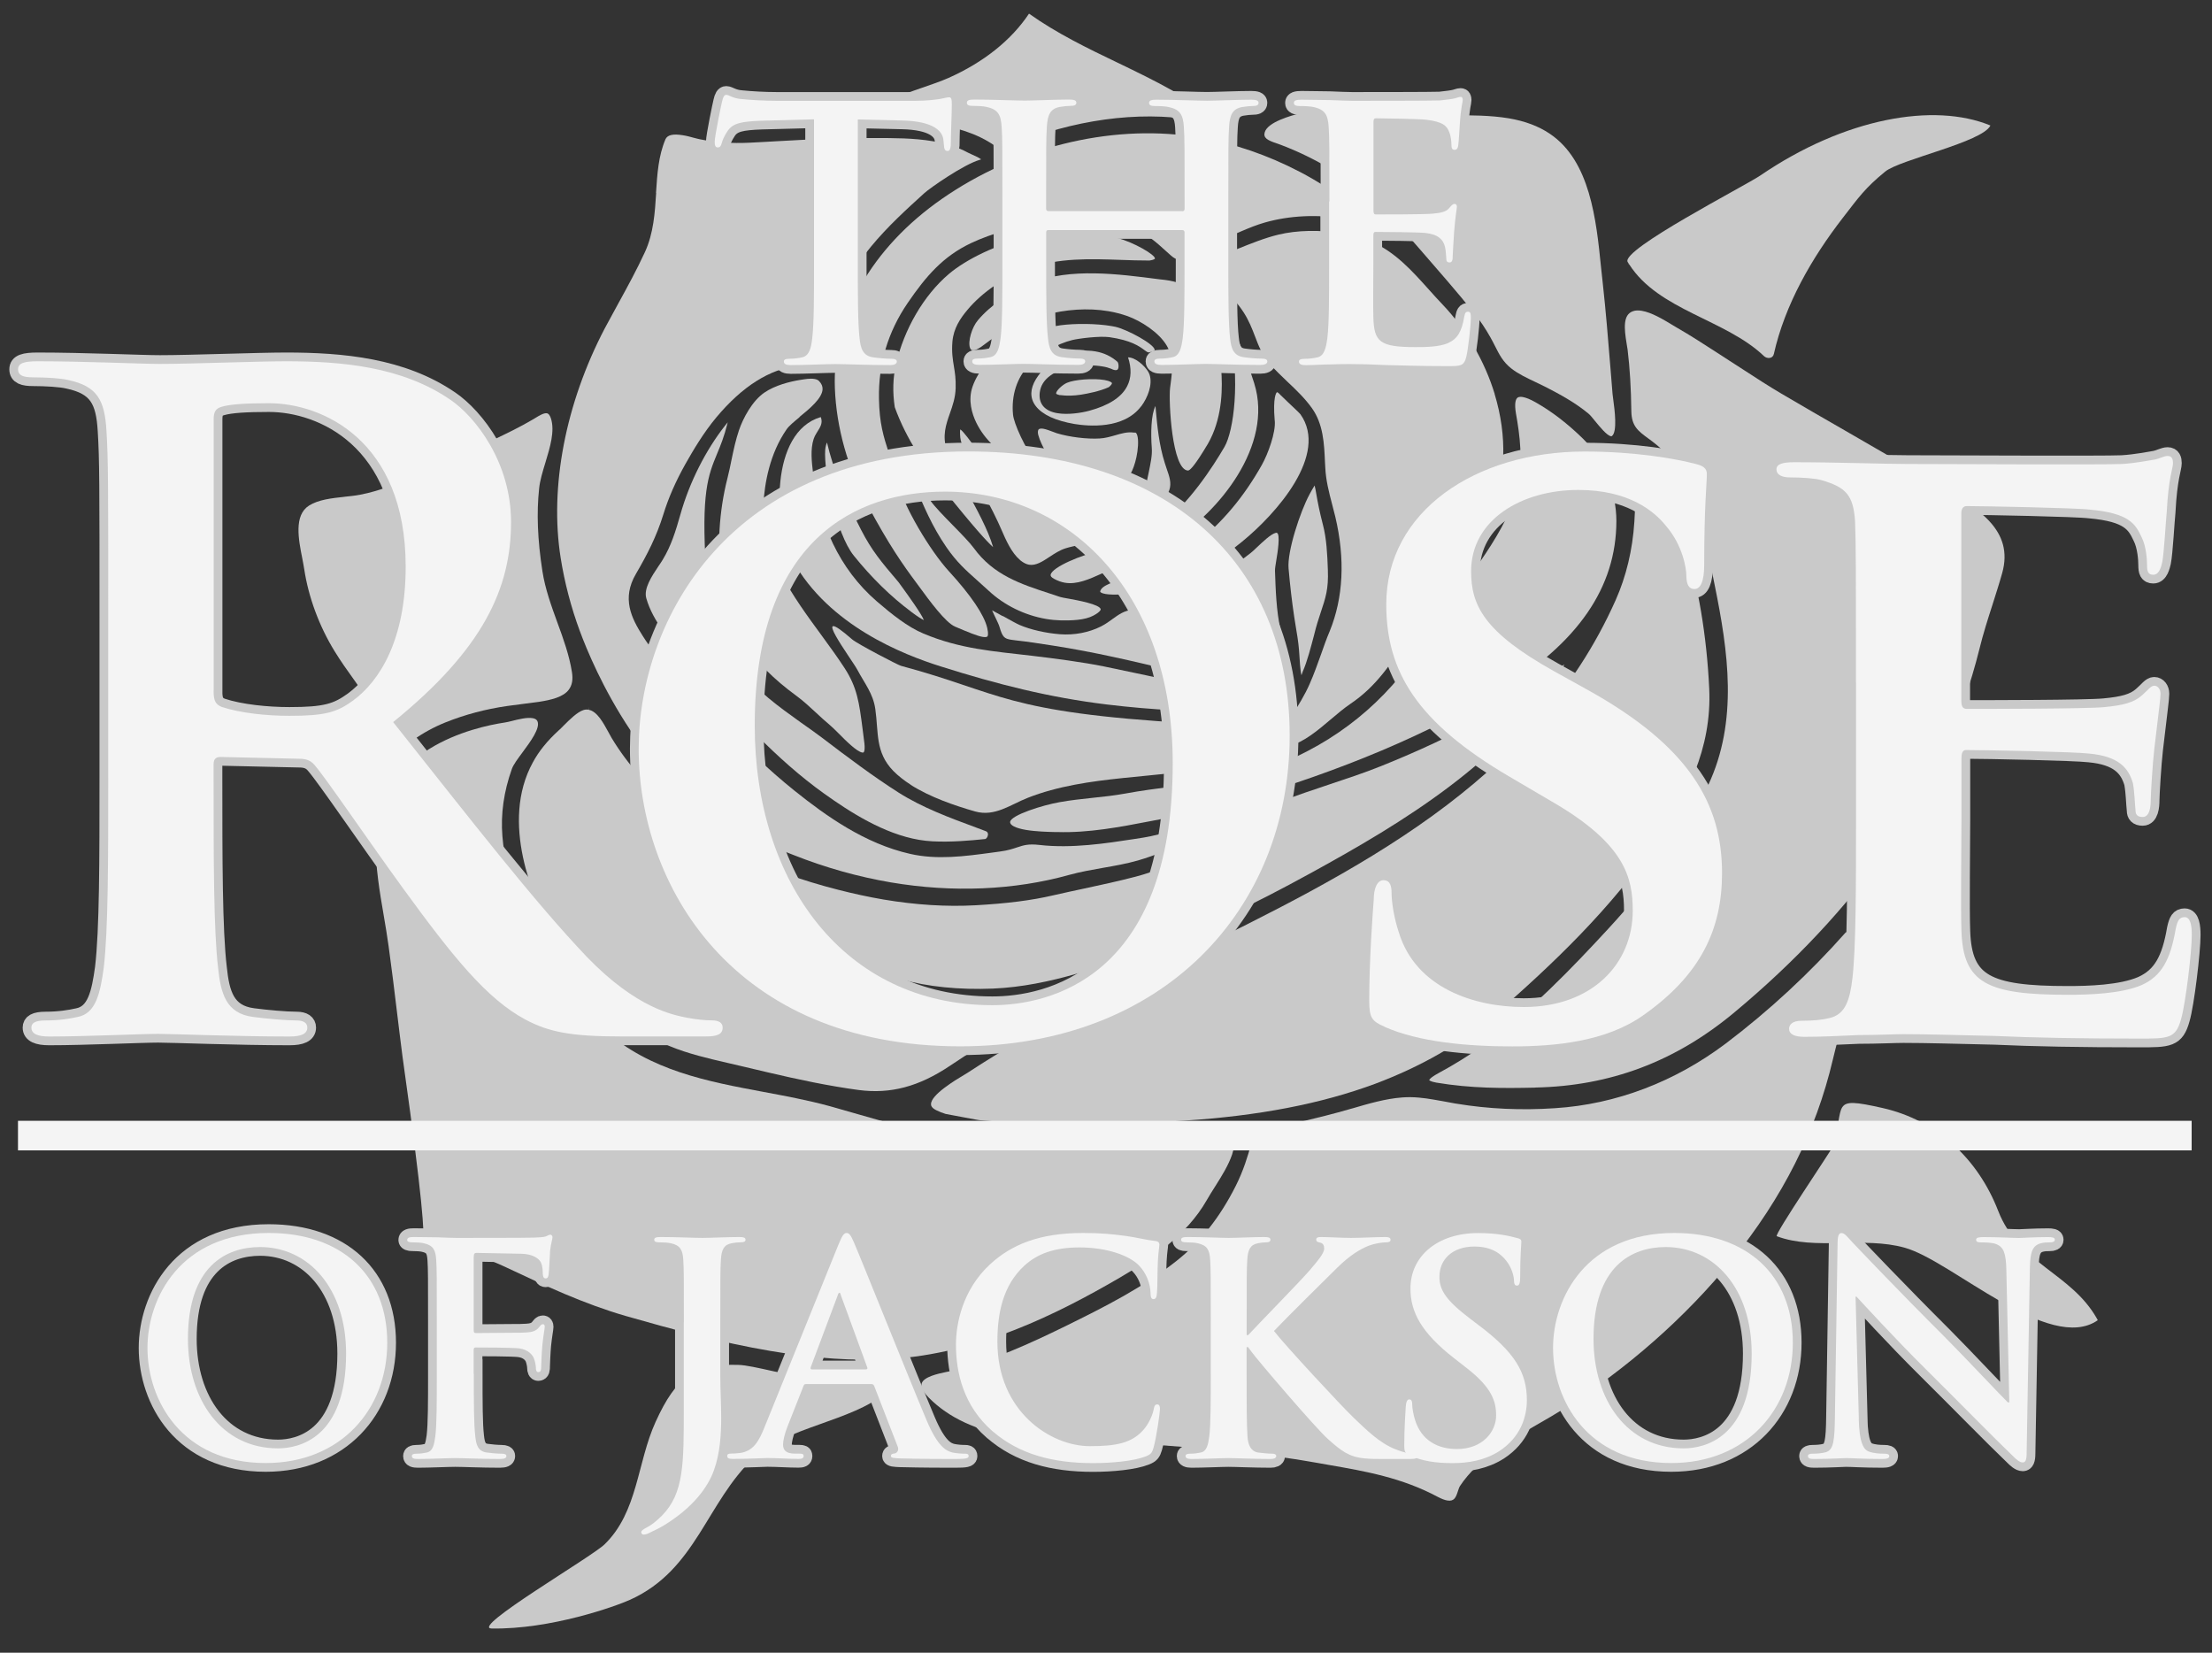 <?xml version="1.0" encoding="UTF-8"?>
<svg id="logos" xmlns="http://www.w3.org/2000/svg" viewBox="0 0 300 224.12">
  <rect x="0" y="0" width="300" height="224.12" fill="#333333" stroke="none"/>
  <defs>
    <style>
      .cls-1 {
        stroke: #c9c9c9;
        stroke-miterlimit: 10;
        stroke-width: 2.37px;
      }

      .cls-1, .cls-2 {
        fill: #f4f4f4;
      }

      .cls-3 {
        fill: #c9c9c9;
      }

      .cls-3, .cls-2 {
        stroke-width: 0px;
      }
    </style>
  </defs>
  <g>
    <g>
      <path class="cls-3" d="m46.68,67.37c.76-.08,1.48-.15,2.15-.28,2.71-.52,5.05-1.52,7.52-2.58l1.16-.49c2.75-1.17,5.47-2.48,8.1-3.75l1.47-.71c1.7-.81,3.46-1.66,5.14-2.65.12-.07.24-.14.37-.22.55-.34,1.17-.71,1.57-.65.09.01.34.06.56.7.55,1.7-.11,3.88-.75,5.99-.38,1.25-.74,2.42-.85,3.5-.36,3.29-.22,6.95.44,11.2.37,2.43,1.22,4.75,2.04,7.01.8,2.17,1.61,4.43,1.97,6.71.16,1,.02,1.76-.41,2.35-.75,1.04-2.43,1.42-4.1,1.68-.77.11-1.54.21-2.31.3-.66.09-1.32.17-1.98.26-2.94.43-5.67,1.15-8.35,2.22-1.57.63-3.06,1.44-4.43,2.43-.29.22-.56.51-.84.82-.51.57-1.02,1.14-1.58,1.05-.15-.03-.28-.09-.44-.19-.61-.41-.76-1.29-.9-2.15-.05-.33-.1-.64-.18-.92-.37-1.4-1.15-2.58-1.9-3.73l-.06-.08c-.66-1.01-1.37-2-2.05-2.97-.91-1.26-1.84-2.57-2.66-3.91-2.09-3.39-3.55-7.35-4.12-11.13-.06-.43-.17-.92-.26-1.44-.52-2.61-1.16-5.86.91-7.18,1.29-.81,3.07-1,4.8-1.19Z"/>
      <path class="cls-3" d="m88.97,26.17c.17-2.57.32-5.01,1.28-7.28.26-.59,1.02-.77,2.36-.55.53.08,1.07.23,1.54.36.3.07.56.15.78.19,2.13.43,4.31.58,6.77.46,1.36-.06,2.7-.15,4.05-.22,2.62-.15,5.33-.3,8-.36.18.03.38.03.58,0h.1c.91-.02,1.82-.05,2.73-.05.45.01.92,0,1.41,0,2.62,0,5.33-.01,7.93.43,1.87.31,3.45.83,4.78,1.55.13.07.3.15.51.24.29.13,1.02.45,1.28.67-.05.02-.12.04-.21.07-2.13.61-6.71,3.79-7.51,4.52-4.81,4.37-10.27,9.32-12.55,16.9-.23.75-.37,1.51-.51,2.26-.12.63-.24,1.28-.42,1.92-.49,1.81-1.5,2.02-3.56,2.29-3.97.5-7.61,2.8-11.15,7.02-1.73,2.07-3.15,4.47-4.2,6.33-1.31,2.34-2.3,4.58-2.99,6.83-.94,3.03-2.17,5.41-3.72,8.07-1.96,3.34-.62,5.99.92,8.42,2.33,3.67,5.51,6.81,8.6,9.84l1.73,1.7c3.25,3.21,6.62,6.54,10.26,9.45,4.31,3.45,9.53,7.17,15.66,8.56,3.67.84,7.43.33,11.06-.16l1.1-.15c1.09-.14,1.77-.37,2.37-.57.88-.29,1.51-.5,3.01-.33,4.38.51,9.09-.22,12.87-.8l1.27-.2c1.14-.17,3-.67,4.97-1.19,2.08-.56,4.24-1.14,5.41-1.29.26-.03.43-.05.57-.04-.47.45-1.92,1.38-4.2,2.54-2.75,1.41-5.21,2.42-7.53,3.09-1.54.44-3.14.72-4.69.99-1.52.27-3.09.54-4.61.96-7.45,2.08-15.82,2.44-24.2,1.02-4.46-.76-8.9-2.01-13.19-3.71l-.79-.31c-1.84-.73-3.76-1.48-5.59-2.31-13.72-6.14-20.78-22.79-22.61-27.75-1.19-3.2-2.08-6.63-2.6-9.92-1.53-9.63.66-20.95,5.97-31.11.62-1.15,1.25-2.31,1.88-3.46,1.23-2.23,2.49-4.55,3.58-6.91,1.17-2.55,1.35-5.32,1.52-8.01Z"/>
      <path class="cls-3" d="m79.9,95.9l-.04.36c1.13.2,1.99,1.81,2.63,2.98.16.31.32.59.46.83,2.23,3.69,5.12,6.89,8.82,9.8l.11.08c1.28,1.01,2.61,2.05,3.01,3.66.19.76.09,1.52,0,2.33-.06.53-.13,1.09-.11,1.64.04,1.27.48,2.55.85,3.52,1.19,3.14,3.1,5.92,5.09,7.44,2,1.53,4.43,2.15,6.79,2.75l.84.22c2.58.68,5.18,1.43,7.7,2.15l.64.18c.94.28,1.89.57,2.85.87,2.29.72,4.66,1.46,7.09,1.87,3.58.6,7.31.16,10.79-.4,3.59-.58,5.94-.87,7.03-.88-5.66,2.97-10.77,5.98-15.6,9.22-4.24,2.84-8.06,3.86-12.41,3.29-.98-.13-2.01-.29-3.06-.47-4.1-.69-8.26-1.68-12.25-2.63l-.9-.21c-.48-.11-.96-.22-1.46-.34-2.69-.62-5.47-1.27-7.95-2.3-3.11-1.3-6.38-4.09-8.87-6.37-2.94-2.69-5.42-5.89-7.38-9.53-2.18-4.07-6.78-14.42-2.3-22.58.82-1.52,1.97-2.93,3.49-4.32.23-.2.47-.44.73-.71.8-.8,1.8-1.78,2.61-2.05.26-.09.5-.1.74-.06l.06-.36h0Z"/>
      <path class="cls-3" d="m111.31,56.55c.48,1.19-.62,1.91-.96,2.98-.47,1.45-.25,3.17-.08,4.64.82,6.72,3.48,12.93,8.67,17.4,2,1.72,4.15,3.45,6.31,4.35,4.95,2.08,9.43,2.39,14.72,3.01,2.88.34,6.97.87,9.83,1.46,7.93,1.64,14.48,3.1,22.32,4.93,2.34.91-.31,1.29-3.53,1.27-6.49-.06-12.08-.28-18.51-1.06-7.71-.94-14.72-2.7-22.5-5.16-5.04-1.59-15.15-5.5-20.06-14.36-2.63-4.74-3.12-17.41,3.79-19.45Z"/>
      <path class="cls-3" d="m123.58,82.96c-2.78-2.07-5.38-4.63-7.77-7.59-2.47-3.05-4.11-11.51-3.89-14.38.04-.45.15-.79.24-.98.84,3.57,2.4,7.56,4.64,11.87,1.42,2.75,2.65,4.24,5.05,7.05l.3.41c1.08,1.49,2.81,3.88,3.15,4.75-.27-.12-.78-.42-1.73-1.13Z"/>
      <path class="cls-3" d="m177.59,67.06c.18-.32.49-.91.7-1.22.08.29.17.76.25,1.25.17.99.43,2.34.88,4.07.49,1.85.6,4.03.67,6.12.1,2.59-.29,3.75-.99,5.84-.14.41-.28.85-.43,1.34-.12.38-.28.97-.45,1.66-.4,1.5-.92,3.57-1.54,4.96-.07.21-.13.37-.17.49-.17-.69-.25-2.18-.29-2.82-.02-.28-.04-.51-.05-.68-.08-1.01-.27-2.16-.46-3.27-.07-.42-.13-.82-.19-1.2-.3-2-.55-4.13-.76-6.52-.2-2.32,1.58-7.68,2.82-10Z"/>
      <path class="cls-3" d="m172.88,57.03c-.27-3.22.23-3.78.29-3.83.01-.02.02-.01.04-.01.03,0,.17.05.42.34.09.1.45.45,1.1,1.06.62.58,1.54,1.45,1.64,1.59,3.85,5.43-3.2,13.44-7.97,17.32-3.5,2.85-8.75,6.65-13.93,6.91-.12,0-.34.03-.62.06-.98.09-2.8.27-3.91.08-.62-.1-.7-.28-.72-.29-.02-.05,0-.17.13-.36.51-.74,2.66-1.31,4.23-1.73.89-.24,1.66-.43,2.14-.65,2.67-1.22,4.8-2.45,6.31-3.66,3.74-2.99,6.64-6.43,9.11-10.82.83-1.48,1.9-4.39,1.75-6Z"/>
      <path class="cls-3" d="m150.36,52.51c-1.2.55-2.87.87-3.75,1.01-.97.15-1.92.18-2.8.06h-.11c-.26-.06-.45-.14-.46-.22-.04-.36.87-1.2,1.47-1.45,1.03-.45,3.59-.63,5.07-.38.79.14,1.01.34,1.03.42.01.06-.06.26-.45.57Z"/>
      <path class="cls-3" d="m153.03,64.55c-.91-.02-1.92-.12-3.08-.32-1.22-.21-2.46-.48-3.67-.77-1.1-.24-2.15-.48-3.18-.66-.71-.13-2.38-3.37-2.34-4.21.01-.2.06-.33.14-.39.11-.08.31-.1.6-.06.39.07.85.25,1.26.4.22.08.42.16.57.21,1.66.51,4.13.82,5.82.71.73-.04,1.42-.24,2.09-.43.86-.25,1.67-.49,2.52-.37h.11s.08,0,.11,0c.18.03.43.52.36,1.76-.12,2.15-.98,4.12-1.32,4.14Z"/>
      <path class="cls-3" d="m154.77,55.09c-2.37,3.15-7.15,2.72-9.09,2.4-.58-.1-1.15-.23-1.71-.39-2.17-.61-3.58-1.66-3.98-2.95-.34-1.13.08-2.38,1.25-3.75,1.78-2.09,4.72-3.2,7.31-2.75,1.15.19,2.17.67,3.02,1.43.1.1.22.64.06.95-.08.16-.32.29-.95-.03-.32-.13-.71-.24-1.17-.31-2.18-.37-5.32-.06-7.1,1.27-.81.6-1.27,1.34-1.39,2.23-.2,1.54.64,2.55,2.38,2.84,1.42.24,3.2-.03,4.3-.32,2.67-.72,4.41-1.84,5.17-3.34.57-1.11.61-2.42.12-3.91.09,0,.16,0,.25.02,1.1.19,2.4,1.52,2.66,2.29.46,1.36-.24,3.15-1.13,4.34Z"/>
      <path class="cls-3" d="m155.85,47.79c-.21.02-.38-.13-.67-.34-.65-.48-1.78-1.31-4.73-1.73-1.35-.18-4.15.18-5.01.39-2.06.5-4.32,1.81-5.9,3.44-1.62,1.65-2.4,4.08-2.15,6.67.11,1.17,1.57,4.54,3.37,6.85.02.01.05.03.06.04-.36-.03-1.13-.15-3.06-.82-2.14-.73-4.24-2.68-5.35-4.97-.59-1.21-1.15-3.04-.51-4.89,1.59-4.56,7.33-7.68,11.92-8.32,2.05-.27,4.9-.24,6.94.11.18.03.36.06.52.1,1.52.33,5.34,2.36,5.32,3.14,0,.06-.15.23-.75.32Z"/>
      <path class="cls-3" d="m132.54,61.07l.64.89c1.17,1.59,3.08,2.56,6.02,3.06,1.34.22,2.72.33,4.05.43.64.05,1.27.1,1.86.15.87.09,1.77.21,2.69.32,1.2.15,2.44.32,3.61.41.85.07,1.36.29,1.58.69.4.75-.23,2.15-.79,3.38l-.21.45c-.93,2.1-3.22,2.57-5.44,3.02-.73.15-1.42.29-2.05.49-.78.25-1.48.71-2.15,1.15-.95.63-1.85,1.22-2.78,1.07-.37-.06-.74-.25-1.13-.55l-.09-.08c-1.17-.99-1.91-2.68-2.56-4.18-.15-.34-.29-.67-.44-.98-.41-.89-.87-1.78-1.32-2.64-.62-1.2-1.27-2.44-1.78-3.68-.12-.31-.31-.73-.53-1.21-.59-1.29-1.4-3.06-1.48-3.92-.06-.67-.04-.98,0-1.11.42.27,1.4,1.62,2.28,2.83Z"/>
      <path class="cls-3" d="m153.56,71.52c.13-.29.32-.67.49-1.01.62-1.18,1.38-2.66,1.34-3.66-.03-.8.2-1.83.41-2.82.23-1.13.49-2.29.41-3.27-.15-1.94-.11-4.54.5-5.7.01.22.04.47.06.71.17,1.82.41,4.56,1.21,7.04.08.26.17.49.24.73.38,1.09.69,1.95.37,2.91-.09.27-.23.54-.41.81-1,1.44-2.73,3.03-4.64,4.27Z"/>
      <path class="cls-3" d="m170.11,52.01c2.63,8.4-4.88,17.51-11.05,21.3-2.21,1.36-4.75,2.57-7.56,3.59-.71.26-1.4.57-2.08.88-1.73.78-3.37,1.52-5.01,1.24-.49-.09-.97-.26-1.46-.53-.33-.18-.49-.35-.46-.54.18-1.08,4.52-2.81,6.42-3.14,3.5-.61,5.43-1.22,8.36-3.46,3.98-3.03,7.22-8.04,8.8-10.75,1.25-2.16,2.18-8.98.65-16.16-.02-.12-.04-.21-.04-.28.5.52,1.75,2.5,3.43,7.84Z"/>
      <path class="cls-3" d="m163.47,60.76c-.07.12-.17.27-.29.47-1.32,2.13-1.85,2.58-2.06,2.58-2.18-.09-2.64-9.39-2.43-11.19l.08-.62c.22-1.7.44-3.45-.52-5.11-1.07-1.83-3.51-3.36-5.32-4.02-.83-.29-1.7-.52-2.6-.67-5.53-.94-12.16.86-16.9,4.57-.91.71-1.36.76-1.55.73-.09-.01-.23-.06-.32-.31-.32-.86.23-2.78,1.08-3.78,1.68-2,4.57-4,7.36-5.08,5.22-2.02,11.58-1.19,17.21-.46l.79.09c6.55.83,7.35,6.41,7.68,13.05.13,2.71-.14,6.6-2.22,9.76Z"/>
      <path class="cls-3" d="m155.89,35.33c-1.32,0-2.66-.04-3.96-.09-4.06-.14-8.26-.29-12.4,1.12-3.08,1.05-6.35,3.27-8.33,5.67-.96,1.15-1.87,2.47-2.03,4.3-.12,1.45.05,2.41.2,3.35.14.84.28,1.7.24,2.96-.04,1.31-.42,2.38-.78,3.41-.55,1.57-1.06,3.03-.41,5.06.43,1.34,1.48,3.26,2.6,5.29,1.4,2.55,2.99,5.45,3.67,7.79-.76-.66-2.59-2.65-6.67-7.75l-.33-.42c-2.04-2.53-4.79-6.47-6.34-10.81-.31-2.07-.25-3.96.16-5.8,1.11-4.79,3.78-9.37,7.17-12.25,2.41-2.05,6.68-4.07,10.15-4.79,3.03-.63,7.98-.94,11.59-.33.41.07.8.15,1.16.25,2.17.56,5.13,2.27,5.06,2.78,0,0-.09.17-.74.26Z"/>
      <path class="cls-3" d="m125.26,66.22c.41.78.73,1.4.94,1.69.59.82,1.82,2.09,3.01,3.3,1.14,1.16,2.3,2.35,2.86,3.11,2.66,3.67,6.38,4.89,10.32,6.17.46.15.92.3,1.38.46.22.07.62.14,1.2.24,1.04.19,4.21.76,4.31,1.43,0,.03.02.32-.99.86-1.18.63-2.96.67-4.38.65-.68-.02-1.37-.08-2.06-.2-2.89-.5-5.65-1.85-7.77-3.83-.55-.51-1.06-.97-1.55-1.4-1.56-1.39-2.78-2.48-4.15-4.46-1.98-2.87-3.11-5.6-4.44-8.77-.22-.53-.45-1.07-.67-1.62-.03-.07-.11-.21-.18-.37-.43-.9-.69-1.52-.76-1.86.82.53,2.13,3.07,2.94,4.6Z"/>
      <path class="cls-3" d="m136,83.53c.91.51,1.86,1.04,2.28,1.22,1.49.64,3.54,1.11,5.51,1.26,1.91.14,3.88-.23,5.53-1.06.64-.33,1.14-.69,1.61-1.04.82-.59,1.52-1.09,2.69-1.24,2.14-.28,4.09-.8,5.94-1.58,3.27-1.37,6.66-3.43,10.06-6.1.22-.17.52-.45.86-.78.76-.71,1.89-1.8,2.54-1.95.05-.02.1-.02.13-.01.55.09.1,2.82-.05,3.71-.11.65-.19,1.16-.18,1.46.08,2.43.18,5.46.74,7.92.08.34.16.71.26,1.09.52,2.17,1.16,4.85,1.01,7.05-.03.44-.13.74-.32.89-.86.69-4.81-1.24-5.85-1.51-3.16-.83-6.43-1.11-9.6-1.88-5.45-1.32-10.8-2.57-16.34-3.43-1.73-.27-3.53-.55-5.05-.71-.25-.03-.47-.06-.66-.09-.89-.15-1.15-.34-1.56-1.76-.06-.23-.26-.64-.48-1.11-.15-.3-.37-.76-.52-1.12.41.22.92.5,1.43.79Z"/>
      <path class="cls-3" d="m98.66,57.41c-.45,1.81-.93,2.99-1.41,4.13-1.21,2.94-2.17,5.26-1.49,15.81.46,7.19,3.3,13.01,8.46,17.31,1.4,1.17,2.91,2.25,4.36,3.29.95.66,1.91,1.35,2.84,2.04,3.58,2.73,7.08,5.35,10.45,7.49,3.22,2.04,6.91,3.41,10.49,4.73l1.33.5c.23.08.33.26.3.52-.04.29-.24.54-.39.55-2.01.21-4.63.44-7.14.31-.59-.03-1.19-.1-1.8-.2-4.77-.8-9.39-3.77-12.87-6.26-6.52-4.65-12.09-10.87-17.47-16.89l-1.32-1.48c-1.88-2.09-4.45-4.95-5.35-8.14-.37-1.31.75-2.99,1.64-4.32.22-.32.43-.63.59-.9,1.15-1.9,1.74-3.82,2.4-6.14,1.22-4.35,3.45-8.75,6.09-12.09.13-.16.24-.3.34-.42-.02.04-.03.09-.05.13Z"/>
      <path class="cls-3" d="m123.52,106.42c-.89-.57-1.7-1.2-2.38-1.89-2.46-2.54-1.97-5.21-2.43-8.4-.3-2.08-1.44-3.44-2.42-5.28-.78-1.46-6.82-9.47-.7-4.13.7.6,6.18,3.46,6.6,3.57,13.71,3.68,13.88,6.3,39.19,7.79,2.8.16,5.61-.59,8.38.18,5.32,1.47-.81,4.83-3.41,5.31-.35.07-.64.12-.84.17-8.49,1.98-17.94,1.24-26.12,4.45-2.37.93-4.46,2.6-7.14,1.85-2.73-.78-6.08-1.92-8.74-3.61Z"/>
      <path class="cls-3" d="m108.44,56.57c-.77.63-1.43,1.18-1.75,1.64-2.31,3.32-2.99,7.33-3.15,10.12-.38,6.56,4.03,12.58,7.92,17.88,1.11,1.52,2.15,2.95,3.06,4.35,1.75,2.67,2.01,4.78,2.46,8.24.06.5.13,1.02.2,1.58.2,1.32,0,1.6-.06,1.65-.01.01-.04.04-.17.02-.76-.12-2.26-1.63-3.25-2.63-.48-.48-.89-.88-1.19-1.13-.62-.51-1.23-1.08-1.82-1.63-.86-.79-1.73-1.61-2.69-2.31-6.12-4.47-9.34-9.36-10.15-15.39-.63-4.73-.34-9.62.82-14.15.22-.88.4-1.73.56-2.55.28-1.32.54-2.57.99-3.91.56-1.65,1.8-3.97,3.43-5.1,1.47-1.01,3.46-1.5,4.87-1.73l.13-.02c.53-.08,1.23-.21,1.8-.11.27.04.47.13.62.27.35.36.51.73.49,1.13-.06,1.23-1.76,2.64-3.13,3.75Z"/>
      <path class="cls-3" d="m169.12,111.31c.76-.5,1.54-1.03,2.33-1.48.83-.5,1.6-.88,2.34-1.17,2.12-.82,4.31-1.56,6.43-2.26,2.34-.78,4.77-1.58,7.11-2.52,5.19-2.09,9.66-4.19,13.72-6.43,2.64-1.47,5.01-2.95,7.23-4.53.36-.25.82-.59,1.29-.95.77-.59,1.96-1.48,2.6-1.87-.03.06-.06.12-.1.19-7.98,12.96-21.87,21.29-34.25,28.08-8.1,4.45-14.59,7.51-21.03,9.94-6.73,2.55-14.37,5.42-22.11,5.75-4.56.19-8.98-.26-12.38-1.25-.94-.27-1.88-.57-2.82-.85-2.86-.87-5.82-1.78-8.78-2.37-.51-.11-1.03-.2-1.55-.29-1.78-.31-3.61-.63-5.2-1.43-1.98-1.01-3.16-2.92-4.3-4.78l-.16-.27c-.8-1.3-1.69-2.82-2.15-4.41-.3-1.08-.51-2.45-.25-2.96.22-.41.54-.56,1.08-.46.53.1,1.16.41,1.66.66.15.08.27.14.4.2,4.2,2,8.58,3.57,13.41,4.8,2.1.54,4.19.99,6.17,1.33h0c4.38.74,8.59,1,12.53.78,4.24-.24,7.58-.66,10.52-1.35,1.4-.32,2.79-.62,4.2-.92,2.29-.49,4.67-1.01,6.97-1.61,5.19-1.36,9.8-4.08,14-6.81.36-.24.73-.48,1.09-.73Z"/>
      <path class="cls-3" d="m130.82,145.73c.28-.17.5-.31.65-.41,8.84-5.8,18.96-10.76,28.75-15.56,23.49-11.53,47.79-23.43,58.91-48.4,1.42-3.2,2.28-6.76,2.53-10.61.14-2.03.12-4.01.08-5.52-.01-.48-.1-1-.22-1.51-.13-.77-.28-1.57-.13-2.19.17-.64.42-.61.51-.59.41.07,1.01.58,1.81,1.5.73.85,1.39,1.9,2.07,3.31,1,2.04,1.67,4.26,2.32,6.41l.31,1.03c1.92,6.23,3.06,13.02,3.4,20.17.39,8.26-3.16,14.8-7.05,20.62-6.17,9.24-14.46,17.01-21.75,23.38-2.38,2.09-5.04,3.97-7.9,5.6-2.66,1.52-5.57,2.87-8.63,4.02-7.32,2.71-15.78,4.34-25.88,4.99-3.94.26-7.12.39-9.99.43-5.41.07-11.22.07-17.02-.43l-.73-.06-.32-.05c-1.46-.27-2.9-.54-4.29-.8-.49-.16-.88-.31-1.24-.49-.72-.35-.74-.69-.74-.81-.06-1.27,3.28-3.28,4.54-4.03Z"/>
      <path class="cls-3" d="m203.32,93.72c-9.59,5.82-21.36,10.79-34.97,14.77-3.37.98-6.91,1.83-10.52,2.52-.61.11-1.21.22-1.83.35-4.1.79-8.36,1.61-12.63,1.47h-.36c-.88-.02-2.51-.06-3.88-.29-1.39-.24-2.17-.63-2.13-1.08.08-.92,4.45-2.29,6.71-2.68,1.46-.27,2.96-.42,4.41-.58,1.48-.15,3.01-.32,4.5-.59,2.11-.39,4.34-.68,6.5-.96,5.19-.68,10.57-1.38,15.29-3.41,8.19-3.52,14.68-9.23,19.28-16.96,1.39-2.32,3.01-4.54,4.58-6.68,2.15-2.94,4.36-5.96,6.02-9.33,1.4-2.82,2.06-6.04,1.91-9.31-.08-1.79-.36-3.55-.6-4.88-.23-1.37-.04-1.9.16-2.1.05-.06.22-.23.76-.14.44.08,1.01.3,1.71.7,2.21,1.24,4.39,2.92,6.49,4.98,2.71,2.67,4.5,7.13,4.5,11.13-.01,9.02-5.22,16.56-15.9,23.05Z"/>
      <path class="cls-3" d="m202.7,53.41c1.76,5.82,1.56,11.45-.61,16.3-1.59,3.54-4,6.75-6.33,9.87-.96,1.27-1.94,2.58-2.85,3.9-.71,1.02-1.37,2.04-2.01,3.04-2.15,3.35-4.2,6.53-7.7,8.89-.93.63-1.86,1.42-2.76,2.18-1.73,1.47-3.53,2.99-5.57,3.59-.45.14-.83.19-1.09.14-.25-.04-.33-.16-.37-.24-.16-.34.01-1.04.46-1.81.42-.74.88-1.48,1.32-2.19.87-1.39,1.78-2.83,2.45-4.38.57-1.29,1.04-2.63,1.51-3.93.37-1.06.76-2.17,1.2-3.2,1.84-4.54,2.1-9.75.75-15.49-.14-.57-.28-1.12-.43-1.68-.44-1.68-.85-3.27-.93-5l-.04-.7c-.11-2.55-.23-5.19-1.77-7.35-.94-1.32-2.15-2.48-3.35-3.61-.8-.77-1.62-1.54-2.33-2.36-1.09-1.25-1.55-2.48-2.05-3.79-.78-2.03-1.66-4.34-5.1-6.97-.23-.18-.52-.34-.82-.5-.94-.52-1.54-.92-1.46-1.69.09-.84,1.57-1.36,2.45-1.68.15-.05.27-.09.39-.13.69-.26,1.39-.55,2.09-.83,1.85-.74,3.75-1.52,5.67-1.98,2.5-.6,5.61-.66,8.56-.17,1.5.26,2.85.64,4.02,1.14,3.2,1.36,5.53,3.97,7.79,6.49.62.7,1.25,1.39,1.89,2.06,3.17,3.34,5.67,7.63,7.03,12.08Z"/>
      <path class="cls-3" d="m218.6,59.14s-.06.03-.13.01c-.54-.09-1.5-1.27-2.14-2.05-.38-.47-.68-.84-.92-1.03-1.78-1.47-3.83-2.59-5.78-3.59-.45-.23-.92-.45-1.38-.67-1.13-.54-2.31-1.08-3.29-1.85-1.11-.87-1.62-1.88-2.21-3.05-.19-.36-.37-.74-.59-1.12-.67-1.2-1.42-2.32-2.25-3.35-2.31-2.87-4.8-5.72-7.21-8.49l-1.73-1.98c-3.23-3.73-6.68-6.73-10.28-8.91-2.27-1.39-4.73-2.58-7.12-3.47-.14-.04-.27-.1-.43-.15-1.29-.43-1.83-.76-1.61-1.51.42-1.4,3.61-2.25,4.81-2.58,4.09-1.1,8.52-.59,12.82-.11.58.06,1.14.13,1.71.19,1.92.2,3.99.2,5.99.2,2.59,0,5.26,0,7.74.41,2.23.38,4.05,1.06,5.58,2.09,5.49,3.68,6.31,11.68,6.96,18.12.07.7.14,1.39.22,2.03.43,3.88.75,7.84,1.06,11.67.1,1.16.19,2.31.28,3.46.02.19.06.47.1.8.18,1.31.58,4.37-.19,4.92Z"/>
      <path class="cls-3" d="m185.82,30.01c.19.2.31.45.37.65-1.23-.43-2.53-.78-3.89-1-3.62-.62-7.44-.43-10.74.51-1.16.33-2.16.75-3.13,1.16-.95.41-1.93.82-3.06,1.14-1.21.34-2.17,1.04-3.01,1.65-.92.66-1.71,1.23-2.5,1.1-.33-.05-.68-.24-1.04-.56-.29-.26-.57-.5-.84-.75-1.06-.96-2.06-1.87-3.57-2.58-.86-.4-1.88-.7-3.1-.91-.97-.16-1.99-.26-2.81-.33-2.12-.2-4.32-.15-6.77.13-3.68.44-7.15,1.39-10.04,2.75-3.76,1.78-6.07,4.43-8.59,8.12-2.68,3.92-3.99,8.3-3.89,13.01.06,3.35.62,5.09,1.33,7.3.32,1.01.69,2.16,1.06,3.62.92,3.64,4.57,9.69,7.09,12.44,3,3.27,4.79,5.93,5.2,7.68.2.87.08,1.12.02,1.17-.08.09-.29.1-.62.06-.76-.13-1.99-.64-3.77-1.4-1.29-.55-3.46-3.51-4.76-5.29l-.48-.65c-1.83-2.46-3.71-5.12-6.6-10.52-2.72-5.07-4.25-10.56-4.45-15.88-.36-9.65,4.95-19.01,14.54-25.68,9.98-6.93,22.64-10.09,33.89-8.45.33.05.66.1,1,.15,4.64.79,9.24,2.36,13.68,4.68,2.25,1.18,4.47,2.59,6.58,4.23l.19.15c.94.72,1.9,1.47,2.72,2.31Z"/>
      <path class="cls-3" d="m160.5,16.07c-7.78-.96-16.59.57-24.83,4.26-2.1-1.71-4.86-2.83-8.43-3.44-2.22-.37-4.5-.51-6.47-.62-1.29-.06-2.65-.1-4.13-.1,2.03-2.07,5.39-3.22,8.39-4.26,1.3-.45,2.54-.87,3.61-1.34,4.76-2.12,8.52-5.12,10.92-8.72,3.75,2.67,7.96,4.71,12.03,6.66,4.98,2.4,10.1,4.87,14.37,8.52-1.83-.43-3.66-.75-5.45-.97Z"/>
      <path class="cls-3" d="m68.45,97.98c.25-.03.59-.12.97-.21.87-.22,2.05-.52,2.82-.38.33.05.54.19.64.39.46.92-.98,2.85-2.01,4.24-.66.89-1.23,1.66-1.44,2.23-1.1,3.07-1.54,6.15-1.29,9.17.47,5.87,2.98,12.05,7.43,18.37l.27.38c1.8,2.56,3.85,5.47,6.19,7.56,6.16,5.48,13.96,6.93,21.51,8.34,2.94.55,6,1.12,8.9,1.91,1.33.37,2.67.75,4,1.14,3.71,1.06,7.55,2.17,11.42,2.89,4.77.86,9.7.91,14.46.94.69,0,1.37,0,2.06.01,5.21.05,11.36.03,17.57-.46.32-.03.67-.07,1.06-.12,1.03-.12,2.2-.26,3.08-.11.55.09.9.28,1.08.58.22.37.19.94-.07,1.72-.51,1.48-1.41,2.92-2.29,4.31-.39.61-.79,1.25-1.14,1.86-2.75,4.83-7.63,8.1-12.04,10.66-8.1,4.7-18.94,10.19-30.91,10.89-4.9.29-10.21-.07-16.23-1.09-6.68-1.13-13.38-2.95-19.62-4.74-5.68-1.64-11.02-4.14-16.17-6.57-2.84-1.34-5.43-2.17-8.16-2.63-1.03-.17-2.06-.29-3.16-.37.24-1.51-.13-6.66-2.56-23.93-.12-.83-.2-1.43-.23-1.67-.27-2.04-.51-4.08-.76-6.12-.35-2.92-.72-5.93-1.13-8.88-.19-1.39-.43-2.79-.66-4.15-.56-3.25-1.12-6.59-1.1-9.94.09-12.65,13.43-15.61,17.52-16.22Z"/>
      <path class="cls-3" d="m128.3,186.06c.2-.05.37-.08.52-.11,5.71-1.36,11.05-3.85,15.59-6.07,5.61-2.75,10.63-5.32,15.14-8.88,3.26-2.58,5.9-5.92,8.04-10.17,1.05-2.08,1.66-4.09,2.11-5.77.44-1.64,2.16-1.96,3.82-2.28.38-.07.75-.14,1.09-.22l1.64-.4c2.31-.55,4.68-1.13,7-1.81l.19-.05c2.19-.64,4.46-1.31,6.75-1.48,1.53-.12,3,.08,4.23.29.47.08.95.17,1.42.25.49.1.98.18,1.46.27l.25.04c4.29.71,8.77.92,13.34.61,8.25-.52,16.27-3.57,23.19-8.79,5.85-4.43,11.31-9.48,16.22-15.02.04-.05.18-.09.35-.06.2.03.32.13.33.18.87,4.38-.49,9.62-1.69,14.26-.25.98-.5,1.94-.71,2.83-2.31,9.81-6.8,18.72-13.71,27.24-6.25,7.7-14.19,14.7-22.96,20.23-.98.62-2.04,1.23-3.17,1.88-3.89,2.25-8.31,4.8-10.74,8.5-.11.18-.18.41-.27.68-.28.87-.51,1.42-1.44,1.27-.35-.06-.77-.22-1.27-.48-4.91-2.62-9.76-3.47-14.89-4.36l-1.64-.29c-7.46-1.33-15.05-1.94-22.16-2.45-2.13-.15-4.35-.18-6.73-.23-4.03-.07-8.19-.13-12.11-.8-5.04-.85-8.82-2.6-11.52-5.33-.55-.55-1.15-1.32-.97-1.93.27-.91,2.24-1.33,3.3-1.55Z"/>
      <path class="cls-3" d="m208.23,147.49c-4.4.1-8.74.11-13.44-.68-.83-.15-.95-.33-.95-.33-.01-.03.05-.29,1.21-.93,2.14-1.15,4.19-2.43,6.1-3.78,6.33-4.5,12.07-10.52,16.95-15.8,6.02-6.51,10.45-12.87,13.55-19.45,4.14-8.77,2.72-18.24.9-27.19l-.27-1.33c-1.2-6.01-2.69-13.48-7.49-17.58-.43-.37-.85-.67-1.24-.96-1.37-1-2.27-1.67-2.3-3.67-.04-3.12-.2-5.85-.51-8.39-.03-.23-.07-.5-.13-.8-.34-2.06-.52-3.94.87-4.4.33-.12.73-.13,1.19-.05,1.33.22,2.89,1.16,4.03,1.85.25.15.47.28.67.4,1.89,1.08,3.74,2.29,5.54,3.45.54.36,1.08.7,1.62,1.05.67.42,1.33.85,2,1.29,1.64,1.07,3.34,2.17,5.05,3.18,2.83,1.67,5.74,3.34,8.55,4.96,4,2.31,8.15,4.69,12.17,7.11.39.24.79.47,1.19.7,4.76,2.83,9.7,5.74,8.05,11.59-.4,1.43-.87,2.87-1.31,4.27-.63,1.95-1.27,3.96-1.77,6-2.39,9.61-6.46,18.46-12.45,27.04-5.52,7.9-12.56,15.42-20.92,22.36-7.93,6.57-16.71,9.87-26.86,10.08Z"/>
    </g>
    <g>
      <path class="cls-3" d="m240.57,48.03c1.51-6.75,5.16-13.06,9.36-18.49,2.17-2.8,3-4.02,5.73-6.26,2.01-1.66,13.19-3.99,14.29-6.26-7.65-3.16-19.77-1.02-31.18,6.76-2.13,1.45-19,10.09-18.02,11.75.04.06.09.13.13.2,0,.05,0,.11.08.12,3.99,6.24,13.07,7.46,18.29,12.45.38.36,1.18.37,1.31-.27Z"/>
      <path class="cls-3" d="m284.37,178.77c-3.5-6.15-10.57-7.37-13.37-14.57-2.71-7-8.27-12.28-15.7-13.95-7.35-1.65-4.88-.43-6.82,5.38-.13.41-7.91,11.86-7.51,12.01,5.22,1.97,11.77-.02,17.39,1.57,6.43,1.82,19.6,14.39,26.15,9.82-.04-.09-.09-.17-.14-.25Z"/>
      <path class="cls-3" d="m109.91,186.82c-2.71-.12-7.71-1.68-9.78-1.73-5.85-.17-8.4,1.52-11.22,7.74-2.52,5.54-2.38,12.18-6.91,16.59-1.75,1.72-18.31,11.38-15.32,11.42,7.99.13,16.75-2.98,18.8-3.91,8.96-4.06,10.28-13.14,16.78-19.28,4.34-4.1,13.31-4.94,17.76-8.72-1.62-2.62-6.87-1.95-10.11-2.1Z"/>
    </g>
  </g>
  <g>
    <path class="cls-1" d="m110.4,16.18l-7.09.19c-2.76.1-3.9.33-4.62,1.38-.48.71-.71,1.28-.81,1.67-.1.38-.24.57-.52.57-.33,0-.43-.24-.43-.76,0-.76.9-5.09,1-5.47.14-.62.29-.9.57-.9.38,0,.86.48,2.05.57,1.38.14,3.19.24,4.76.24h18.84c1.52,0,2.57-.14,3.28-.24.71-.14,1.09-.24,1.28-.24.33,0,.38.29.38,1,0,1-.14,4.28-.14,5.52-.05.48-.14.76-.43.76-.38,0-.48-.24-.52-.95l-.05-.52c-.1-1.24-1.38-2.57-5.61-2.66l-6-.14v19.51c0,4.38,0,8.14.24,10.18.14,1.33.43,2.38,1.86,2.57.67.1,1.71.19,2.43.19.52,0,.76.14.76.38,0,.33-.38.48-.9.48-3.14,0-6.14-.14-7.47-.14-1.09,0-4.09.14-6,.14-.62,0-.95-.14-.95-.48,0-.24.19-.38.76-.38.71,0,1.28-.1,1.71-.19.95-.19,1.24-1.24,1.38-2.62.24-2,.24-5.76.24-10.14v-19.51Z"/>
    <path class="cls-1" d="m160.37,28.65c.14,0,.29-.1.29-.33v-1c0-7.23,0-8.57-.1-10.09-.1-1.62-.48-2.38-2.05-2.71-.38-.1-1.19-.14-1.86-.14-.52,0-.81-.1-.81-.43s.33-.43,1-.43c2.57,0,5.57.14,6.85.14,1.14,0,4.14-.14,6-.14.67,0,1,.1,1,.43s-.29.43-.86.43c-.38,0-.81.05-1.38.14-1.28.24-1.67,1.05-1.76,2.71-.1,1.52-.1,2.86-.1,10.09v8.37c0,4.38,0,8.14.24,10.18.14,1.33.43,2.38,1.86,2.57.67.1,1.71.19,2.43.19.52,0,.76.14.76.38,0,.33-.38.48-.95.48-3.09,0-6.09-.14-7.42-.14-1.09,0-4.09.14-5.95.14-.67,0-1-.14-1-.48,0-.24.19-.38.76-.38.71,0,1.28-.1,1.71-.19.95-.19,1.19-1.24,1.38-2.62.24-2,.24-5.76.24-10.14v-4.19c0-.19-.14-.29-.29-.29h-18.18c-.14,0-.29.05-.29.29v4.19c0,4.38,0,8.14.24,10.18.14,1.33.43,2.38,1.86,2.57.67.1,1.71.19,2.43.19.52,0,.76.14.76.38,0,.33-.38.48-.95.48-3.09,0-6.09-.14-7.42-.14-1.09,0-4.09.14-6,.14-.62,0-.95-.14-.95-.48,0-.24.19-.38.76-.38.71,0,1.28-.1,1.71-.19.95-.19,1.19-1.24,1.38-2.62.24-2,.24-5.76.24-10.14v-8.37c0-7.23,0-8.57-.1-10.09-.1-1.62-.48-2.38-2.05-2.71-.38-.1-1.19-.14-1.86-.14-.52,0-.81-.1-.81-.43s.33-.43,1-.43c2.57,0,5.57.14,6.85.14,1.14,0,4.14-.14,6-.14.67,0,1,.1,1,.43s-.29.43-.86.43c-.38,0-.81.05-1.38.14-1.28.24-1.67,1.05-1.76,2.71-.1,1.52-.1,2.86-.1,10.09v1c0,.24.14.33.29.33h18.18Z"/>
    <path class="cls-1" d="m180.3,27.32c0-7.23,0-8.57-.1-10.09-.1-1.62-.48-2.38-2.05-2.71-.38-.1-1.19-.14-1.86-.14-.52,0-.81-.1-.81-.43s.33-.43,1.05-.43c1.28,0,2.66.05,3.85.05,1.24.05,2.33.1,3,.1,1.52,0,10.99,0,11.9-.05.9-.1,1.67-.19,2.05-.29.24-.05.52-.19.76-.19s.29.19.29.43c0,.33-.24.9-.38,3.09-.05.48-.14,2.57-.24,3.14-.05.24-.14.52-.48.52s-.43-.24-.43-.67c0-.33-.05-1.14-.29-1.71-.33-.86-.81-1.43-3.19-1.71-.81-.1-5.81-.19-6.76-.19-.24,0-.33.14-.33.48v12.04c0,.33.05.52.33.52,1.05,0,6.52,0,7.61-.1,1.14-.1,1.86-.24,2.28-.71.33-.38.52-.62.76-.62.19,0,.33.1.33.38s-.19,1.05-.38,3.47c-.05.95-.19,2.86-.19,3.19,0,.38,0,.9-.43.9-.33,0-.43-.19-.43-.43-.05-.48-.05-1.09-.19-1.71-.24-.95-.9-1.67-2.66-1.86-.9-.1-5.61-.14-6.76-.14-.24,0-.29.19-.29.48v3.76c0,1.62-.05,6,0,7.38.1,3.28.86,4,5.71,4,1.24,0,3.24,0,4.47-.57,1.24-.57,1.81-1.57,2.14-3.52.1-.52.19-.71.52-.71.38,0,.38.38.38.86,0,1.09-.38,4.33-.62,5.28-.33,1.24-.76,1.24-2.57,1.24-3.57,0-6.19-.1-8.23-.14-2.05-.1-3.52-.14-4.95-.14-.52,0-1.57,0-2.71.05-1.09,0-2.33.1-3.28.1-.62,0-.95-.14-.95-.48,0-.24.19-.38.76-.38.71,0,1.28-.1,1.71-.19.95-.19,1.19-1.24,1.38-2.62.24-2,.24-5.76.24-10.14v-8.37Z"/>
    <path class="cls-1" d="m14.68,84.11c0-18.41,0-21.8-.24-25.68-.24-4.12-1.21-6.06-5.21-6.9-.97-.24-3.03-.36-4.72-.36-1.33,0-2.06-.24-2.06-1.09s.85-1.09,2.66-1.09c6.42,0,14.05.36,16.59.36,4.12,0,13.32-.36,17.08-.36,7.63,0,15.75.73,22.29,5.21,3.39,2.3,8.24,8.48,8.24,16.59,0,8.96-3.75,17.2-15.99,27.13,10.78,13.57,19.14,24.35,26.28,31.85,6.78,7.02,11.75,7.87,13.57,8.24,1.33.24,2.42.36,3.39.36s1.45.36,1.45.97c0,.97-.85,1.21-2.3,1.21h-11.51c-6.78,0-9.81-.61-12.96-2.3-5.21-2.79-9.81-8.48-16.59-17.8-4.84-6.66-10.42-14.9-11.99-16.71-.61-.73-1.33-.85-2.18-.85l-10.54-.24c-.61,0-.97.24-.97.97v1.7c0,11.26,0,20.83.61,25.92.36,3.51,1.09,6.18,4.72,6.66,1.82.24,4.48.48,5.93.48.97,0,1.45.36,1.45.97,0,.85-.85,1.21-2.42,1.21-7.02,0-15.99-.36-17.8-.36-2.3,0-9.93.36-14.78.36-1.57,0-2.42-.36-2.42-1.21,0-.61.48-.97,1.94-.97,1.82,0,3.27-.24,4.36-.48,2.42-.48,3.03-3.15,3.51-6.66.61-5.09.61-14.66.61-25.8v-21.32Zm14.29,9.57c0,1.33.24,1.82,1.09,2.18,2.54.85,6.18,1.21,9.21,1.21,4.84,0,6.42-.48,8.6-2.06,3.63-2.66,7.15-8.24,7.15-18.17,0-17.2-11.39-22.16-18.53-22.16-3.03,0-5.21.12-6.42.48-.85.24-1.09.73-1.09,1.7v36.82Z"/>
    <path class="cls-1" d="m86.62,101.55c0-17.56,12.35-40.33,44.69-40.33,26.89,0,43.6,14.9,43.6,38.52s-17.2,42.15-44.69,42.15c-31.01,0-43.6-22.04-43.6-40.33Zm72.43,1.94c0-22.77-13.69-36.82-30.89-36.82-11.87,0-25.8,6.3-25.8,31.73,0,21.2,12.11,37.91,32.22,37.91,7.51,0,24.47-3.51,24.47-32.82Z"/>
    <path class="cls-1" d="m187.76,139.22c-1.7-.73-2.06-1.21-2.06-3.51,0-5.57.48-11.99.61-13.69,0-1.57.48-2.66,1.33-2.66.97,0,1.09.97,1.09,1.7,0,1.33.36,3.51.97,5.33,2.3,7.63,10.3,10.17,16.96,10.17,9.21,0,14.78-5.81,14.78-13.08,0-4.48-1.09-8.96-10.54-14.53l-6.18-3.63c-12.6-7.39-16.71-14.29-16.71-23.38,0-12.6,12.11-20.71,26.89-20.71,6.9,0,12.35.97,15.14,1.7.97.24,1.45.61,1.45,1.33,0,1.33-.36,4.24-.36,12.35,0,2.18-.48,3.27-1.33,3.27-.73,0-1.09-.61-1.09-1.82,0-.97-.48-4.12-2.79-6.78-1.57-1.94-4.97-4.84-11.87-4.84-7.63,0-14.53,4-14.53,11.02,0,4.6,1.7,8.24,11.26,13.57l4.36,2.42c14.05,7.75,18.41,15.62,18.41,24.95,0,7.63-2.91,13.81-10.66,19.26-5.09,3.63-12.11,4.24-17.8,4.24-6.18,0-12.72-.61-17.32-2.66Z"/>
    <path class="cls-1" d="m251.71,92.47c0-15.62,0-18.53-.12-21.8-.24-3.51-1.21-4.6-4.6-5.57-.85-.24-2.66-.36-4.24-.36-1.09,0-1.82-.36-1.82-1.09s.85-.97,2.42-.97c5.57,0,12.35.24,15.38.24,3.39,0,27.01.12,29.07,0,1.94-.12,3.63-.48,4.48-.61.61-.12,1.21-.48,1.7-.48.61,0,.73.48.73.97,0,.73-.61,1.94-.85,6.66-.12,1.09-.36,5.57-.61,6.78-.12.48-.36,1.7-1.21,1.7-.73,0-.85-.48-.85-1.33,0-.73-.12-2.54-.73-3.75-.85-1.82-1.7-3.27-7.02-3.75-1.82-.24-14.53-.48-16.71-.48-.48,0-.73.36-.73.97v25.44c0,.61.12,1.09.73,1.09,2.42,0,16.23,0,18.65-.24,2.54-.24,4-.61,5.09-1.57.85-.73,1.21-1.33,1.7-1.33s.85.48.85,1.09-.24,2.3-.85,7.51c-.24,2.06-.48,6.18-.48,6.9,0,.85-.12,2.3-1.09,2.3-.73,0-.97-.36-.97-.85-.12-1.09-.12-2.42-.36-3.75-.61-2.06-1.94-3.63-5.93-4-1.94-.24-14.05-.48-16.71-.48-.48,0-.61.48-.61,1.09v8.24c0,3.51-.12,12.23,0,15.26.24,7.02,3.51,8.6,14.41,8.6,2.79,0,7.27-.12,10.05-1.33,2.66-1.21,3.88-3.39,4.6-7.63.24-1.09.48-1.57,1.21-1.57.85,0,.97,1.33.97,2.42,0,2.3-.85,9.33-1.45,11.39-.73,2.66-1.7,2.66-5.69,2.66-7.99,0-14.41-.12-19.62-.36-5.21-.12-9.21-.24-12.35-.24-1.21,0-3.51.12-6.06.12-2.54.12-5.21.24-7.39.24-1.33,0-2.06-.36-2.06-1.09,0-.48.36-1.09,1.7-1.09,1.57,0,2.79-.12,3.75-.36,2.18-.48,2.79-2.42,3.15-5.45.48-4.36.48-12.48.48-21.92v-18.17Z"/>
    <path class="cls-1" d="m20,182.8c0-6.81,4.5-15.6,16.44-15.6,9.91,0,16.08,5.77,16.08,14.88s-6.37,16.32-16.48,16.32c-11.42,0-16.04-8.56-16.04-15.6Zm26.94.76c0-8.91-5.13-14.45-11.66-14.45-4.58,0-9.79,2.55-9.79,12.46,0,8.28,4.58,14.84,12.22,14.84,2.79,0,9.23-1.35,9.23-12.85Z"/>
    <path class="cls-1" d="m64.26,186.3c0,3.82,0,6.81.2,8.48.12,1.15.36,2.03,1.55,2.19.56.08,1.43.16,1.99.16.52,0,.68.12.68.32,0,.28-.28.4-.88.4-2.51,0-5.01-.12-6.05-.12s-3.54.12-5.05.12c-.56,0-.84-.08-.84-.4,0-.2.16-.32.6-.32.6,0,1.07-.08,1.43-.16.8-.16.99-1.03,1.15-2.19.2-1.67.2-4.66.2-8.48v-7c0-6.05,0-7.16-.08-8.44-.08-1.35-.4-1.99-1.71-2.27-.32-.08-.99-.12-1.55-.12-.4,0-.68-.08-.68-.32,0-.32.32-.4.92-.4,1.03,0,2.19.04,3.22.04,1.03.04,1.95.08,2.51.08,1.51,0,9.59,0,10.51-.04.76-.04,1.23-.04,1.63-.16.24-.08.44-.24.64-.24.16,0,.28.16.28.36,0,.28-.2.76-.32,1.79-.04.4-.12,2.75-.2,3.22-.04.32-.12.56-.4.56s-.36-.2-.4-.64c0-.32,0-.96-.24-1.51-.28-.56-1.11-1.15-2.63-1.19l-6.13-.12c-.24,0-.36.12-.36.56v9.95c0,.24.04.36.28.36l5.09-.04c.68,0,1.23,0,1.79-.04.76-.04,1.31-.2,1.71-.72.2-.24.28-.4.52-.4.16,0,.24.12.24.36s-.2,1.23-.32,2.47c-.08.8-.16,2.63-.16,2.91,0,.36,0,.76-.4.76-.24,0-.32-.28-.32-.56s-.08-.76-.24-1.23c-.2-.56-.8-1.27-2.03-1.43-.99-.12-5.21-.12-5.89-.12-.2,0-.28.08-.28.36v3.22Z"/>
    <path class="cls-1" d="m92.75,179.3c0-6.05,0-7.16-.08-8.44-.08-1.35-.4-1.99-1.71-2.27-.32-.08-.99-.12-1.55-.12-.44,0-.68-.08-.68-.36s.28-.36.88-.36c2.11,0,4.62.12,5.65.12.96,0,3.46-.12,5.01-.12.56,0,.84.08.84.36s-.24.36-.72.36c-.44,0-.68.04-1.15.12-1.07.2-1.39.88-1.47,2.27-.08,1.27-.08,2.39-.08,8.44v7.36c0,1.71.12,3.62.12,5.61,0,2.27-.16,4.82-.96,7.04-.84,2.43-2.94,5.17-6.77,7.52-.52.32-1.15.64-1.99,1.03-.28.16-.6.24-.8.24-.16,0-.32-.12-.32-.32s.2-.36.88-.72c.52-.28,1.11-.72,1.91-1.51,3.02-3.06,2.98-7.04,2.98-14.84v-11.42Z"/>
    <path class="cls-1" d="m109.31,187.69c-.2,0-.28.08-.36.32l-2.15,5.45c-.4.99-.6,1.95-.6,2.43,0,.72.36,1.23,1.59,1.23h.6c.48,0,.6.08.6.32,0,.32-.24.4-.68.4-1.27,0-2.98-.12-4.22-.12-.44,0-2.63.12-4.7.12-.52,0-.76-.08-.76-.4,0-.24.16-.32.48-.32.36,0,.92-.04,1.23-.08,1.83-.24,2.59-1.59,3.38-3.58l9.99-24.67c.48-1.15.72-1.59,1.11-1.59.36,0,.6.36.99,1.27.96,2.19,7.32,18.11,9.87,24.16,1.51,3.58,2.67,4.14,3.5,4.34.6.12,1.19.16,1.67.16.32,0,.52.04.52.32,0,.32-.36.4-1.83.4s-4.34,0-7.52-.08c-.72-.04-1.19-.04-1.19-.32,0-.24.16-.32.56-.36.28-.08.56-.44.36-.92l-3.18-8.2c-.08-.2-.2-.28-.4-.28h-8.87Zm8.12-1.99c.2,0,.24-.12.2-.24l-3.58-9.79c-.04-.16-.08-.36-.2-.36s-.2.2-.24.36l-3.66,9.75c-.04.16,0,.28.16.28h7.32Z"/>
    <path class="cls-1" d="m134.58,194.06c-3.9-3.42-4.93-7.88-4.93-11.74,0-2.71.84-7.4,4.66-10.9,2.87-2.63,6.65-4.22,12.58-4.22,2.47,0,3.94.16,5.77.4,1.51.2,2.79.56,3.98.68.44.04.6.24.6.48,0,.32-.12.8-.2,2.19-.08,1.31-.04,3.5-.12,4.3-.04.6-.12.92-.48.92-.32,0-.4-.32-.4-.88-.04-1.23-.56-2.63-1.55-3.66-1.31-1.39-4.42-2.47-8.08-2.47-3.46,0-5.73.88-7.48,2.47-2.91,2.67-3.66,6.45-3.66,10.31,0,9.47,7.2,14.17,12.54,14.17,3.54,0,5.69-.4,7.28-2.23.68-.76,1.19-1.91,1.35-2.63.12-.64.2-.8.52-.8.28,0,.36.28.36.6,0,.48-.48,3.94-.88,5.29-.2.68-.36.88-1.03,1.15-1.59.64-4.62.92-7.16.92-5.45,0-10.03-1.19-13.65-4.34Z"/>
    <path class="cls-1" d="m169.08,181.05h.2c1.35-1.47,7.16-7.4,8.32-8.76,1.11-1.31,1.99-2.31,1.99-2.98,0-.44-.16-.72-.56-.8-.36-.08-.52-.16-.52-.4,0-.28.2-.36.64-.36.84,0,3.02.12,4.1.12,1.23,0,3.42-.12,4.66-.12.4,0,.68.08.68.36s-.2.36-.6.36c-.56,0-1.55.16-2.31.44-1.23.48-2.59,1.31-4.3,2.98-1.23,1.19-7.24,7.16-8.6,8.6,1.43,1.87,9.23,10.27,10.78,11.74,1.75,1.67,3.54,3.46,5.69,4.3,1.19.48,1.99.6,2.47.6.28,0,.52.08.52.32,0,.28-.2.4-.96.4h-3.46c-1.19,0-1.91,0-2.75-.08-2.15-.2-3.22-1.07-4.93-2.59-1.75-1.55-9.59-10.74-10.43-11.9l-.44-.6h-.2v3.62c0,3.66,0,6.81.12,8.52.08,1.11.44,1.99,1.43,2.15.56.08,1.43.16,1.95.16.32,0,.52.12.52.32,0,.28-.32.4-.76.4-2.23,0-4.74-.12-5.73-.12-.92,0-3.42.12-5.01.12-.52,0-.8-.12-.8-.4,0-.2.16-.32.64-.32.6,0,1.07-.08,1.43-.16.8-.16.99-1.03,1.15-2.19.2-1.67.2-4.82.2-8.48v-7c0-6.05,0-7.16-.08-8.44-.08-1.35-.4-1.99-1.71-2.27-.32-.08-.99-.12-1.55-.12-.44,0-.68-.08-.68-.36s.28-.36.88-.36c2.11,0,4.62.12,5.57.12s3.46-.12,4.82-.12c.56,0,.84.08.84.36s-.24.36-.56.36c-.4,0-.64.04-1.11.12-1.07.2-1.39.88-1.47,2.27-.08,1.27-.08,2.39-.08,8.44v1.75Z"/>
    <path class="cls-1" d="m191.21,197.36c-.64-.28-.76-.48-.76-1.35,0-2.19.16-4.58.2-5.21.04-.6.16-1.03.48-1.03.36,0,.4.36.4.68,0,.52.16,1.35.36,2.03.88,2.94,3.22,4.02,5.69,4.02,3.58,0,5.33-2.43,5.33-4.54,0-1.95-.6-3.78-3.9-6.37l-1.83-1.43c-4.38-3.42-5.89-6.21-5.89-9.43,0-4.38,3.66-7.52,9.19-7.52,2.59,0,4.26.4,5.29.68.36.08.56.2.56.48,0,.52-.16,1.67-.16,4.78,0,.88-.12,1.19-.44,1.19-.28,0-.4-.24-.4-.72,0-.36-.2-1.59-1.03-2.63-.6-.76-1.75-1.95-4.34-1.95-2.94,0-4.74,1.71-4.74,4.1,0,1.83.92,3.22,4.22,5.73l1.11.84c4.82,3.62,6.53,6.37,6.53,10.15,0,2.31-.88,5.05-3.74,6.92-1.99,1.27-4.22,1.63-6.33,1.63-2.31,0-4.1-.28-5.81-1.03Z"/>
    <path class="cls-1" d="m210.63,182.8c0-6.81,4.5-15.6,16.44-15.6,9.91,0,16.08,5.77,16.08,14.88s-6.37,16.32-16.48,16.32c-11.42,0-16.04-8.56-16.04-15.6Zm26.94.76c0-8.91-5.13-14.45-11.66-14.45-4.58,0-9.79,2.55-9.79,12.46,0,8.28,4.58,14.84,12.22,14.84,2.79,0,9.23-1.35,9.23-12.85Z"/>
    <path class="cls-1" d="m252.09,192.43c.08,3.1.6,4.14,1.39,4.42.68.24,1.43.28,2.07.28.44,0,.68.08.68.32,0,.32-.36.4-.92.4-2.59,0-4.18-.12-4.93-.12-.36,0-2.23.12-4.3.12-.52,0-.88-.04-.88-.4,0-.24.24-.32.64-.32.52,0,1.23-.04,1.79-.2,1.03-.32,1.19-1.47,1.23-4.93l.36-23.44c0-.8.12-1.35.52-1.35.44,0,.8.52,1.47,1.23.48.52,6.53,6.88,12.34,12.66,2.71,2.71,8.08,8.44,8.76,9.07h.2l-.4-17.87c-.04-2.43-.4-3.18-1.35-3.58-.6-.24-1.55-.24-2.11-.24-.48,0-.64-.12-.64-.36,0-.32.44-.36,1.03-.36,2.07,0,3.98.12,4.82.12.44,0,1.95-.12,3.9-.12.52,0,.92.04.92.36,0,.24-.24.36-.72.36-.4,0-.72,0-1.19.12-1.11.32-1.43,1.15-1.47,3.38l-.44,25.11c0,.88-.16,1.23-.52,1.23-.44,0-.92-.44-1.35-.88-2.51-2.39-7.6-7.6-11.74-11.7-4.34-4.3-8.76-9.15-9.47-9.91h-.12l.44,16.59Z"/>
  </g>
  <g>
    <path class="cls-2" d="m110.4,16.18l-7.09.19c-2.76.1-3.9.33-4.62,1.38-.48.71-.71,1.28-.81,1.67-.1.38-.24.57-.52.57-.33,0-.43-.24-.43-.76,0-.76.9-5.09,1-5.47.14-.62.29-.9.57-.9.38,0,.86.48,2.05.57,1.38.14,3.19.24,4.76.24h18.84c1.52,0,2.57-.14,3.28-.24.71-.14,1.09-.24,1.28-.24.33,0,.38.29.38,1,0,1-.14,4.28-.14,5.52-.05.48-.14.76-.43.76-.38,0-.48-.24-.52-.95l-.05-.52c-.1-1.24-1.38-2.57-5.61-2.66l-6-.14v19.51c0,4.38,0,8.14.24,10.18.14,1.33.43,2.38,1.86,2.57.67.1,1.71.19,2.43.19.52,0,.76.14.76.38,0,.33-.38.48-.9.48-3.14,0-6.14-.14-7.47-.14-1.09,0-4.09.14-6,.14-.62,0-.95-.14-.95-.48,0-.24.19-.38.76-.38.71,0,1.28-.1,1.71-.19.95-.19,1.24-1.24,1.38-2.62.24-2,.24-5.76.24-10.14v-19.51Z"/>
    <path class="cls-2" d="m160.37,28.65c.14,0,.29-.1.29-.33v-1c0-7.23,0-8.57-.1-10.09-.1-1.62-.48-2.38-2.05-2.71-.38-.1-1.19-.14-1.86-.14-.52,0-.81-.1-.81-.43s.33-.43,1-.43c2.57,0,5.57.14,6.85.14,1.14,0,4.14-.14,6-.14.67,0,1,.1,1,.43s-.29.43-.86.43c-.38,0-.81.05-1.38.14-1.28.24-1.67,1.05-1.76,2.71-.1,1.52-.1,2.86-.1,10.09v8.37c0,4.38,0,8.14.24,10.18.14,1.33.43,2.38,1.86,2.57.67.1,1.71.19,2.43.19.52,0,.76.14.76.38,0,.33-.38.48-.95.48-3.09,0-6.09-.14-7.42-.14-1.09,0-4.09.14-5.95.14-.67,0-1-.14-1-.48,0-.24.19-.38.76-.38.71,0,1.28-.1,1.71-.19.95-.19,1.19-1.24,1.38-2.62.24-2,.24-5.76.24-10.14v-4.19c0-.19-.14-.29-.29-.29h-18.18c-.14,0-.29.05-.29.29v4.19c0,4.38,0,8.14.24,10.18.14,1.33.43,2.38,1.86,2.57.67.1,1.71.19,2.43.19.52,0,.76.14.76.38,0,.33-.38.48-.95.48-3.09,0-6.09-.14-7.42-.14-1.09,0-4.09.14-6,.14-.62,0-.95-.14-.95-.48,0-.24.19-.38.76-.38.71,0,1.28-.1,1.71-.19.95-.19,1.19-1.24,1.38-2.62.24-2,.24-5.76.24-10.14v-8.37c0-7.23,0-8.57-.1-10.09-.1-1.62-.48-2.38-2.05-2.71-.38-.1-1.19-.14-1.86-.14-.52,0-.81-.1-.81-.43s.33-.43,1-.43c2.57,0,5.57.14,6.85.14,1.14,0,4.14-.14,6-.14.67,0,1,.1,1,.43s-.29.43-.86.43c-.38,0-.81.05-1.38.14-1.28.24-1.67,1.05-1.76,2.71-.1,1.52-.1,2.86-.1,10.09v1c0,.24.14.33.29.33h18.18Z"/>
    <path class="cls-2" d="m180.3,27.32c0-7.23,0-8.57-.1-10.09-.1-1.62-.48-2.38-2.05-2.71-.38-.1-1.19-.14-1.86-.14-.52,0-.81-.1-.81-.43s.33-.43,1.05-.43c1.28,0,2.66.05,3.85.05,1.24.05,2.33.1,3,.1,1.52,0,10.99,0,11.9-.05.9-.1,1.67-.19,2.05-.29.24-.05.52-.19.76-.19s.29.19.29.43c0,.33-.24.9-.38,3.09-.05.48-.14,2.57-.24,3.14-.05.24-.14.52-.48.52s-.43-.24-.43-.67c0-.33-.05-1.14-.29-1.71-.33-.86-.81-1.43-3.19-1.71-.81-.1-5.81-.19-6.76-.19-.24,0-.33.14-.33.48v12.04c0,.33.05.52.33.52,1.05,0,6.52,0,7.61-.1,1.14-.1,1.86-.24,2.28-.71.33-.38.52-.62.76-.62.19,0,.33.1.33.38s-.19,1.05-.38,3.47c-.05.95-.19,2.86-.19,3.19,0,.38,0,.9-.43.9-.33,0-.43-.19-.43-.43-.05-.48-.05-1.09-.19-1.71-.24-.95-.9-1.67-2.66-1.86-.9-.1-5.61-.14-6.76-.14-.24,0-.29.19-.29.48v3.76c0,1.62-.05,6,0,7.38.1,3.28.86,4,5.71,4,1.24,0,3.24,0,4.47-.57,1.24-.57,1.81-1.57,2.14-3.52.1-.52.19-.71.52-.71.38,0,.38.38.38.86,0,1.09-.38,4.33-.62,5.28-.33,1.24-.76,1.24-2.57,1.24-3.57,0-6.19-.1-8.23-.14-2.05-.1-3.52-.14-4.95-.14-.52,0-1.57,0-2.71.05-1.09,0-2.33.1-3.28.1-.62,0-.95-.14-.95-.48,0-.24.19-.38.76-.38.71,0,1.28-.1,1.71-.19.95-.19,1.19-1.24,1.38-2.62.24-2,.24-5.76.24-10.14v-8.37Z"/>
    <path class="cls-2" d="m14.68,84.11c0-18.41,0-21.8-.24-25.68-.24-4.12-1.21-6.06-5.21-6.9-.97-.24-3.03-.36-4.72-.36-1.33,0-2.06-.24-2.06-1.09s.85-1.09,2.66-1.09c6.42,0,14.05.36,16.59.36,4.12,0,13.32-.36,17.08-.36,7.63,0,15.75.73,22.29,5.21,3.39,2.3,8.24,8.48,8.24,16.59,0,8.96-3.75,17.2-15.99,27.13,10.78,13.57,19.14,24.35,26.28,31.85,6.78,7.02,11.75,7.87,13.57,8.24,1.33.24,2.42.36,3.39.36s1.45.36,1.45.97c0,.97-.85,1.21-2.3,1.21h-11.51c-6.78,0-9.81-.61-12.96-2.3-5.21-2.79-9.81-8.48-16.59-17.8-4.84-6.66-10.42-14.9-11.99-16.71-.61-.73-1.33-.85-2.18-.85l-10.54-.24c-.61,0-.97.24-.97.97v1.7c0,11.26,0,20.83.61,25.92.36,3.51,1.09,6.18,4.72,6.66,1.82.24,4.48.48,5.93.48.97,0,1.45.36,1.45.97,0,.85-.85,1.21-2.42,1.21-7.02,0-15.99-.36-17.8-.36-2.3,0-9.93.36-14.78.36-1.57,0-2.42-.36-2.42-1.21,0-.61.48-.97,1.94-.97,1.82,0,3.27-.24,4.36-.48,2.42-.48,3.03-3.15,3.51-6.66.61-5.09.61-14.66.61-25.8v-21.32Zm14.29,9.57c0,1.33.24,1.82,1.09,2.18,2.54.85,6.18,1.21,9.21,1.21,4.84,0,6.42-.48,8.6-2.06,3.63-2.66,7.15-8.24,7.15-18.17,0-17.2-11.39-22.16-18.53-22.16-3.03,0-5.21.12-6.42.48-.85.24-1.09.73-1.09,1.7v36.82Z"/>
    <path class="cls-2" d="m86.62,101.55c0-17.56,12.35-40.33,44.69-40.33,26.89,0,43.6,14.9,43.6,38.52s-17.2,42.15-44.69,42.15c-31.01,0-43.6-22.04-43.6-40.33Zm72.43,1.94c0-22.77-13.69-36.82-30.89-36.82-11.87,0-25.8,6.3-25.8,31.73,0,21.2,12.11,37.91,32.22,37.91,7.51,0,24.47-3.51,24.47-32.82Z"/>
    <path class="cls-2" d="m187.76,139.22c-1.7-.73-2.06-1.21-2.06-3.51,0-5.57.48-11.99.61-13.69,0-1.57.48-2.66,1.33-2.66.97,0,1.09.97,1.09,1.7,0,1.33.36,3.51.97,5.33,2.3,7.63,10.3,10.17,16.96,10.17,9.21,0,14.78-5.81,14.78-13.08,0-4.48-1.09-8.96-10.54-14.53l-6.18-3.63c-12.6-7.39-16.71-14.29-16.71-23.38,0-12.6,12.11-20.71,26.89-20.71,6.9,0,12.35.97,15.14,1.7.97.24,1.45.61,1.45,1.33,0,1.33-.36,4.24-.36,12.35,0,2.18-.48,3.27-1.33,3.27-.73,0-1.09-.61-1.09-1.82,0-.97-.48-4.12-2.79-6.78-1.57-1.94-4.97-4.84-11.87-4.84-7.63,0-14.53,4-14.53,11.02,0,4.6,1.7,8.24,11.26,13.57l4.36,2.42c14.05,7.75,18.41,15.62,18.41,24.95,0,7.63-2.91,13.81-10.66,19.26-5.09,3.63-12.11,4.24-17.8,4.24-6.18,0-12.72-.61-17.32-2.66Z"/>
    <path class="cls-2" d="m251.71,92.47c0-15.62,0-18.53-.12-21.8-.24-3.51-1.21-4.6-4.6-5.57-.85-.24-2.66-.36-4.24-.36-1.09,0-1.82-.36-1.82-1.09s.85-.97,2.42-.97c5.57,0,12.35.24,15.38.24,3.39,0,27.01.12,29.07,0,1.94-.12,3.63-.48,4.48-.61.61-.12,1.21-.48,1.7-.48.61,0,.73.48.73.97,0,.73-.61,1.94-.85,6.66-.12,1.09-.36,5.57-.61,6.78-.12.48-.36,1.7-1.21,1.7-.73,0-.85-.48-.85-1.33,0-.73-.12-2.54-.73-3.75-.85-1.82-1.7-3.27-7.02-3.75-1.82-.24-14.53-.48-16.71-.48-.48,0-.73.36-.73.97v25.44c0,.61.12,1.09.73,1.09,2.42,0,16.23,0,18.65-.24,2.54-.24,4-.61,5.09-1.57.85-.73,1.21-1.33,1.7-1.33s.85.48.85,1.09-.24,2.3-.85,7.51c-.24,2.06-.48,6.18-.48,6.9,0,.85-.12,2.3-1.09,2.3-.73,0-.97-.36-.97-.85-.12-1.09-.12-2.42-.36-3.75-.61-2.06-1.94-3.63-5.93-4-1.94-.24-14.05-.48-16.71-.48-.48,0-.61.48-.61,1.09v8.24c0,3.51-.12,12.23,0,15.26.24,7.02,3.51,8.6,14.41,8.6,2.79,0,7.27-.12,10.05-1.33,2.66-1.21,3.88-3.39,4.6-7.63.24-1.09.48-1.57,1.21-1.57.85,0,.97,1.33.97,2.42,0,2.3-.85,9.33-1.45,11.39-.73,2.66-1.7,2.66-5.69,2.66-7.99,0-14.41-.12-19.62-.36-5.21-.12-9.21-.24-12.35-.24-1.21,0-3.51.12-6.06.12-2.54.12-5.21.24-7.39.24-1.33,0-2.06-.36-2.06-1.09,0-.48.36-1.09,1.7-1.09,1.57,0,2.79-.12,3.75-.36,2.18-.48,2.79-2.42,3.15-5.45.48-4.36.48-12.48.48-21.92v-18.17Z"/>
    <path class="cls-2" d="m20,182.8c0-6.81,4.5-15.6,16.44-15.6,9.91,0,16.08,5.77,16.08,14.88s-6.37,16.32-16.48,16.32c-11.42,0-16.04-8.56-16.04-15.6Zm26.94.76c0-8.91-5.13-14.45-11.66-14.45-4.58,0-9.79,2.55-9.79,12.46,0,8.28,4.58,14.84,12.22,14.84,2.79,0,9.23-1.35,9.23-12.85Z"/>
    <path class="cls-2" d="m64.26,186.3c0,3.82,0,6.81.2,8.48.12,1.15.36,2.03,1.55,2.19.56.08,1.43.16,1.99.16.52,0,.68.12.68.32,0,.28-.28.4-.88.4-2.51,0-5.01-.12-6.05-.12s-3.54.12-5.05.12c-.56,0-.84-.08-.84-.4,0-.2.16-.32.6-.32.6,0,1.07-.08,1.43-.16.8-.16.99-1.03,1.15-2.19.2-1.67.2-4.66.2-8.48v-7c0-6.05,0-7.16-.08-8.44-.08-1.35-.4-1.99-1.71-2.27-.32-.08-.99-.12-1.55-.12-.4,0-.68-.08-.68-.32,0-.32.32-.4.92-.4,1.03,0,2.19.04,3.22.04,1.03.04,1.95.08,2.51.08,1.51,0,9.59,0,10.51-.04.76-.04,1.23-.04,1.63-.16.24-.08.44-.24.64-.24.16,0,.28.16.28.36,0,.28-.2.76-.32,1.79-.04.4-.12,2.75-.2,3.22-.04.32-.12.56-.4.56s-.36-.2-.4-.64c0-.32,0-.96-.24-1.51-.28-.56-1.11-1.15-2.63-1.19l-6.13-.12c-.24,0-.36.12-.36.56v9.95c0,.24.04.36.28.36l5.09-.04c.68,0,1.23,0,1.79-.04.76-.04,1.31-.2,1.71-.72.2-.24.28-.4.52-.4.16,0,.24.12.24.36s-.2,1.23-.32,2.47c-.08.8-.16,2.63-.16,2.91,0,.36,0,.76-.4.76-.24,0-.32-.28-.32-.56s-.08-.76-.24-1.23c-.2-.56-.8-1.27-2.03-1.43-.99-.12-5.21-.12-5.89-.12-.2,0-.28.08-.28.36v3.22Z"/>
    <path class="cls-2" d="m92.75,179.3c0-6.05,0-7.16-.08-8.44-.08-1.35-.4-1.99-1.71-2.27-.32-.08-.99-.12-1.55-.12-.44,0-.68-.08-.68-.36s.28-.36.88-.36c2.11,0,4.62.12,5.65.12.96,0,3.46-.12,5.01-.12.56,0,.84.08.84.36s-.24.36-.72.36c-.44,0-.68.04-1.15.12-1.07.2-1.39.88-1.47,2.27-.08,1.27-.08,2.39-.08,8.44v7.36c0,1.71.12,3.62.12,5.61,0,2.27-.16,4.82-.96,7.04-.84,2.43-2.94,5.17-6.77,7.52-.52.32-1.15.64-1.99,1.03-.28.16-.6.24-.8.24-.16,0-.32-.12-.32-.32s.2-.36.88-.72c.52-.28,1.11-.72,1.91-1.51,3.02-3.06,2.98-7.04,2.98-14.84v-11.42Z"/>
    <path class="cls-2" d="m109.31,187.69c-.2,0-.28.08-.36.32l-2.15,5.45c-.4.99-.6,1.95-.6,2.43,0,.72.36,1.23,1.59,1.23h.6c.48,0,.6.08.6.32,0,.32-.24.4-.68.4-1.27,0-2.98-.12-4.22-.12-.44,0-2.63.12-4.7.12-.52,0-.76-.08-.76-.4,0-.24.16-.32.48-.32.36,0,.92-.04,1.23-.08,1.83-.24,2.59-1.59,3.38-3.58l9.99-24.67c.48-1.15.72-1.59,1.11-1.59.36,0,.6.36.99,1.27.96,2.19,7.32,18.11,9.87,24.16,1.51,3.58,2.67,4.14,3.5,4.34.6.12,1.19.16,1.67.16.32,0,.52.04.52.32,0,.32-.36.4-1.83.4s-4.34,0-7.52-.08c-.72-.04-1.19-.04-1.19-.32,0-.24.16-.32.56-.36.28-.08.56-.44.36-.92l-3.18-8.2c-.08-.2-.2-.28-.4-.28h-8.87Zm8.12-1.99c.2,0,.24-.12.2-.24l-3.58-9.79c-.04-.16-.08-.36-.2-.36s-.2.2-.24.36l-3.66,9.75c-.04.16,0,.28.16.28h7.32Z"/>
    <path class="cls-2" d="m134.58,194.06c-3.9-3.42-4.93-7.88-4.93-11.74,0-2.71.84-7.4,4.66-10.9,2.87-2.63,6.65-4.22,12.58-4.22,2.47,0,3.94.16,5.77.4,1.51.2,2.79.56,3.98.68.44.04.6.24.6.48,0,.32-.12.8-.2,2.19-.08,1.31-.04,3.5-.12,4.3-.04.6-.12.92-.48.92-.32,0-.4-.32-.4-.88-.04-1.23-.56-2.63-1.55-3.66-1.31-1.39-4.42-2.47-8.08-2.47-3.46,0-5.73.88-7.48,2.47-2.91,2.67-3.66,6.45-3.66,10.31,0,9.47,7.2,14.17,12.54,14.17,3.54,0,5.69-.4,7.28-2.23.68-.76,1.19-1.91,1.35-2.63.12-.64.2-.8.52-.8.28,0,.36.28.36.6,0,.48-.48,3.94-.88,5.29-.2.68-.36.88-1.03,1.15-1.59.64-4.62.92-7.16.92-5.45,0-10.03-1.19-13.65-4.34Z"/>
    <path class="cls-2" d="m169.08,181.05h.2c1.35-1.47,7.16-7.4,8.32-8.76,1.11-1.31,1.99-2.31,1.99-2.98,0-.44-.16-.72-.56-.8-.36-.08-.52-.16-.52-.4,0-.28.2-.36.64-.36.84,0,3.02.12,4.1.12,1.23,0,3.42-.12,4.66-.12.4,0,.68.08.68.36s-.2.36-.6.36c-.56,0-1.55.16-2.31.44-1.23.48-2.59,1.31-4.3,2.98-1.23,1.19-7.24,7.16-8.6,8.6,1.43,1.87,9.23,10.27,10.78,11.74,1.75,1.67,3.54,3.46,5.69,4.3,1.19.48,1.99.6,2.47.6.28,0,.52.08.52.32,0,.28-.2.4-.96.4h-3.46c-1.19,0-1.91,0-2.75-.08-2.15-.2-3.22-1.07-4.93-2.59-1.75-1.55-9.59-10.74-10.43-11.9l-.44-.6h-.2v3.62c0,3.66,0,6.81.12,8.52.08,1.11.44,1.99,1.43,2.15.56.08,1.43.16,1.95.16.32,0,.52.12.52.32,0,.28-.32.4-.76.4-2.23,0-4.74-.12-5.73-.12-.92,0-3.42.12-5.01.12-.52,0-.8-.12-.8-.4,0-.2.16-.32.64-.32.6,0,1.07-.08,1.43-.16.8-.16.99-1.03,1.15-2.19.2-1.67.2-4.82.2-8.48v-7c0-6.05,0-7.16-.08-8.44-.08-1.35-.4-1.99-1.71-2.27-.32-.08-.99-.12-1.55-.12-.44,0-.68-.08-.68-.36s.28-.36.88-.36c2.11,0,4.62.12,5.57.12s3.46-.12,4.82-.12c.56,0,.84.08.84.36s-.24.36-.56.36c-.4,0-.64.04-1.11.12-1.07.2-1.39.88-1.47,2.27-.08,1.27-.08,2.39-.08,8.44v1.75Z"/>
    <path class="cls-2" d="m191.21,197.36c-.64-.28-.76-.48-.76-1.35,0-2.19.16-4.58.2-5.21.04-.6.16-1.03.48-1.03.36,0,.4.36.4.68,0,.52.16,1.35.36,2.03.88,2.94,3.22,4.02,5.69,4.02,3.58,0,5.33-2.43,5.33-4.54,0-1.95-.6-3.78-3.9-6.37l-1.83-1.43c-4.38-3.42-5.89-6.21-5.89-9.43,0-4.38,3.66-7.52,9.19-7.52,2.59,0,4.26.4,5.29.68.36.08.56.2.56.48,0,.52-.16,1.67-.16,4.78,0,.88-.12,1.19-.44,1.19-.28,0-.4-.24-.4-.72,0-.36-.2-1.59-1.03-2.63-.6-.76-1.75-1.95-4.34-1.95-2.94,0-4.74,1.71-4.74,4.1,0,1.83.92,3.22,4.22,5.73l1.11.84c4.82,3.62,6.53,6.37,6.53,10.15,0,2.31-.88,5.05-3.74,6.92-1.99,1.27-4.22,1.63-6.33,1.63-2.31,0-4.1-.28-5.81-1.03Z"/>
    <path class="cls-2" d="m210.63,182.8c0-6.81,4.5-15.6,16.44-15.6,9.91,0,16.08,5.77,16.08,14.88s-6.37,16.32-16.48,16.32c-11.42,0-16.04-8.56-16.04-15.6Zm26.94.76c0-8.91-5.13-14.45-11.66-14.45-4.58,0-9.79,2.55-9.79,12.46,0,8.28,4.58,14.84,12.22,14.84,2.79,0,9.23-1.35,9.23-12.85Z"/>
    <path class="cls-2" d="m252.09,192.43c.08,3.1.6,4.14,1.39,4.42.68.24,1.43.28,2.07.28.44,0,.68.08.68.32,0,.32-.36.4-.92.4-2.59,0-4.18-.12-4.93-.12-.36,0-2.23.12-4.3.12-.52,0-.88-.04-.88-.4,0-.24.24-.32.64-.32.52,0,1.23-.04,1.79-.2,1.03-.32,1.19-1.47,1.23-4.93l.36-23.44c0-.8.12-1.35.52-1.35.44,0,.8.52,1.47,1.23.48.52,6.53,6.88,12.34,12.66,2.71,2.71,8.08,8.44,8.76,9.07h.2l-.4-17.87c-.04-2.43-.4-3.18-1.35-3.58-.6-.24-1.55-.24-2.11-.24-.48,0-.64-.12-.64-.36,0-.32.44-.36,1.03-.36,2.07,0,3.98.12,4.82.12.44,0,1.95-.12,3.9-.12.52,0,.92.04.92.36,0,.24-.24.36-.72.36-.4,0-.72,0-1.19.12-1.11.32-1.43,1.15-1.47,3.38l-.44,25.11c0,.88-.16,1.23-.52,1.23-.44,0-.92-.44-1.35-.88-2.51-2.39-7.6-7.6-11.74-11.7-4.34-4.3-8.76-9.15-9.47-9.91h-.12l.44,16.59Z"/>
  </g>
  <rect class="cls-2" x="2.44" y="151.99" width="294.8" height="4.01"/>
</svg>